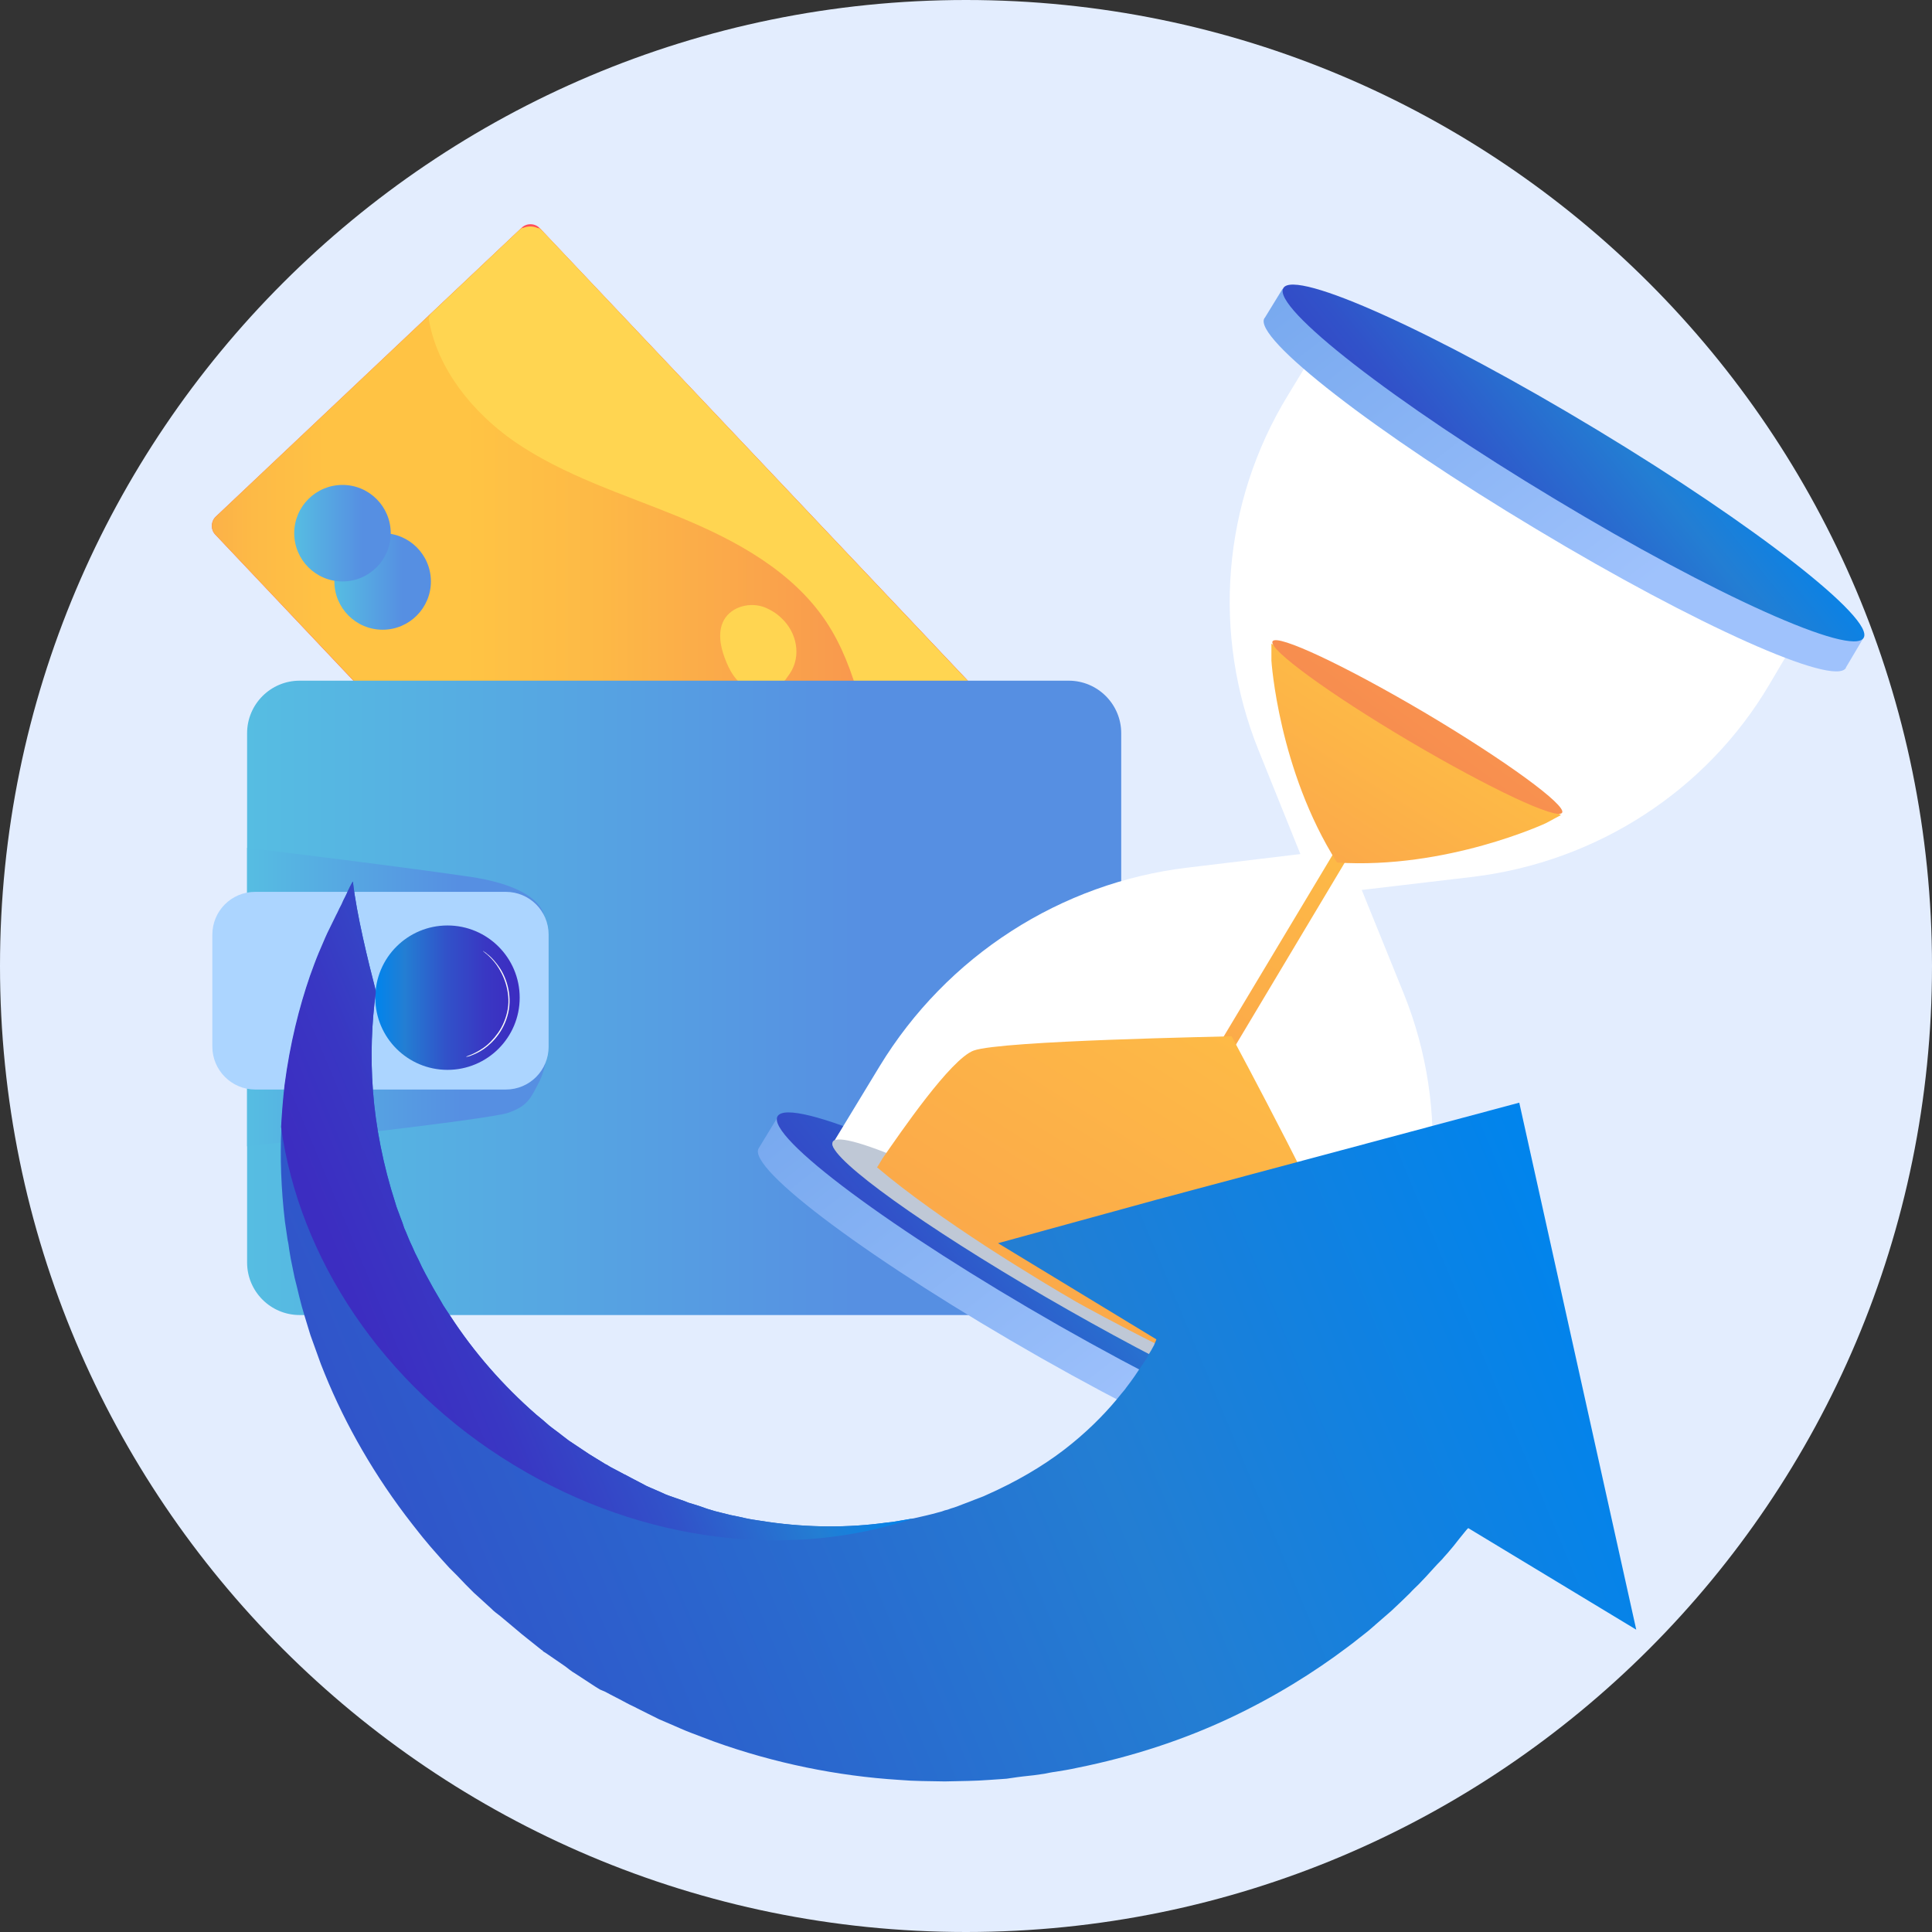 <svg width="100" height="100" viewBox="0 0 100 100" fill="none" xmlns="http://www.w3.org/2000/svg">
<rect x="0" y="0" width="100" height="100" fill="#333333" stroke="none"/>
<path d="M50 100C77.614 100 100 77.614 100 50C100 22.386 77.614 0 50 0C22.386 0 0 22.386 0 50C0 77.614 22.386 100 50 100Z" fill="#E3EDFE"/>
<path d="M35.252 53.178L11.151 27.678C10.891 27.418 10.911 26.979 11.171 26.739L26.998 11.791C27.258 11.531 27.698 11.551 27.938 11.811L52.038 37.29C52.298 37.55 52.278 37.99 52.018 38.23L36.211 53.178C35.931 53.457 35.511 53.437 35.252 53.178Z" fill="#FF4F5B"/>
<path d="M27.939 11.811L52.039 37.291C52.299 37.55 52.279 37.99 52.019 38.23L36.212 53.178C35.952 53.438 35.513 53.418 35.273 53.158L11.152 27.678C10.892 27.419 10.912 26.979 11.172 26.739L26.999 11.791" fill="url(#paint0_linear)"/>
<path d="M51.859 37.111L28.118 12.011C27.759 11.631 27.179 11.631 26.819 11.971L22.323 16.227C22.243 16.307 22.183 16.427 22.203 16.567C22.643 19.085 24.441 21.323 26.58 22.822C29.177 24.621 32.235 25.56 35.153 26.759C38.07 27.958 40.988 29.537 42.747 32.155C44.405 34.633 44.785 37.71 45.624 40.548C45.844 41.307 46.124 42.087 46.464 42.826C46.564 43.046 46.863 43.106 47.063 42.946L51.819 38.45C52.199 38.07 52.219 37.49 51.859 37.111Z" fill="#FFD551"/>
<path d="M32.115 43.144C32.455 42.825 32.835 42.825 33.074 43.084C33.314 43.344 33.294 43.724 32.955 44.044C32.615 44.363 32.235 44.363 31.995 44.104C31.755 43.844 31.755 43.464 32.115 43.144ZM32.735 43.784C32.974 43.564 32.995 43.384 32.875 43.264C32.755 43.144 32.575 43.144 32.355 43.384C32.115 43.604 32.095 43.784 32.215 43.904C32.315 44.024 32.495 44.024 32.735 43.784Z" fill="white"/>
<path d="M33.694 45.204C33.474 45.404 33.174 45.364 32.974 45.144C32.694 44.864 32.714 44.505 33.054 44.185C33.414 43.845 33.833 43.865 34.133 44.185C34.233 44.305 34.313 44.425 34.333 44.545L34.073 44.624C34.053 44.525 34.013 44.445 33.933 44.385C33.773 44.205 33.554 44.205 33.354 44.385C33.474 44.385 33.594 44.445 33.694 44.565C33.873 44.724 33.893 45.004 33.694 45.204ZM33.454 44.984C33.554 44.884 33.554 44.764 33.434 44.664C33.334 44.565 33.194 44.545 33.114 44.624C33.034 44.704 33.014 44.844 33.134 44.964C33.234 45.044 33.374 45.064 33.454 44.984Z" fill="white"/>
<path d="M35.092 44.805L35.292 45.005L33.414 45.844L33.214 45.644L35.092 44.805Z" fill="white"/>
<path d="M34.953 46.802L34.753 46.982L34.014 46.182L34.173 46.042L34.933 46.082C35.113 46.082 35.173 46.062 35.233 46.002C35.313 45.922 35.313 45.822 35.213 45.703C35.133 45.623 35.013 45.563 34.893 45.583L34.833 45.303C35.033 45.263 35.253 45.343 35.413 45.543C35.632 45.783 35.652 46.042 35.472 46.222C35.373 46.322 35.253 46.382 34.973 46.362L34.513 46.342L34.953 46.802Z" fill="white"/>
<path d="M35.972 47.822L35.812 47.642L35.592 47.842L35.373 47.602L35.592 47.402L35.053 46.843L35.213 46.683L36.352 46.543L36.592 46.803L35.532 46.943L35.792 47.222L35.992 47.043L36.212 47.262L36.012 47.442L36.172 47.622L35.972 47.822Z" fill="white"/>
<path d="M40.888 34.853C41.487 33.953 41.247 32.734 40.448 31.995C40.208 31.755 39.908 31.575 39.629 31.455C38.869 31.136 37.87 31.375 37.47 32.095C37.151 32.674 37.27 33.414 37.51 34.053C37.75 34.713 38.13 35.392 38.789 35.652C39.429 35.892 40.168 35.672 40.648 35.192C40.728 35.072 40.808 34.973 40.888 34.853Z" fill="#FFD551"/>
<path d="M58.034 37.95V65.348C58.034 66.847 56.815 68.066 55.316 68.066H15.508C14.009 68.066 12.79 66.847 12.79 65.348V37.95C12.79 36.451 14.009 35.232 15.508 35.232H55.316C56.815 35.232 58.034 36.451 58.034 37.95Z" fill="url(#paint1_linear)"/>
<path d="M28.398 53.438C28.398 53.438 28.398 54.996 27.938 55.935C27.458 56.875 27.318 57.234 26.319 57.594C25.34 57.954 12.79 59.333 12.79 59.333V55.096L28.398 53.438Z" fill="url(#paint2_linear)"/>
<path d="M28.178 47.562C28.178 47.562 28.318 45.983 24.341 45.384C19.784 44.724 12.79 43.885 12.79 43.885V46.882L28.178 47.562Z" fill="url(#paint3_linear)"/>
<path d="M13.209 56.394H26.179C27.418 56.394 28.397 55.395 28.397 54.176V48.38C28.397 47.141 27.398 46.162 26.179 46.162H13.209C11.97 46.162 10.991 47.161 10.991 48.38V54.176C10.991 55.395 11.99 56.394 13.209 56.394Z" fill="#ACD5FF"/>
<path d="M23.162 55.376C25.226 55.376 26.899 53.703 26.899 51.639C26.899 49.575 25.226 47.902 23.162 47.902C21.098 47.902 19.425 49.575 19.425 51.639C19.425 53.703 21.098 55.376 23.162 55.376Z" fill="url(#paint4_linear)"/>
<path d="M24.121 54.696C24.121 54.676 24.501 54.596 25.02 54.237C25.28 54.057 25.54 53.797 25.78 53.457C26.02 53.118 26.199 52.698 26.279 52.238C26.359 51.779 26.299 51.319 26.179 50.919C26.059 50.52 25.88 50.2 25.7 49.94C25.34 49.441 24.98 49.241 25 49.221C25 49.221 25.02 49.221 25.06 49.261C25.1 49.281 25.16 49.321 25.22 49.381C25.36 49.48 25.54 49.66 25.74 49.92C25.94 50.18 26.119 50.5 26.239 50.899C26.359 51.299 26.419 51.759 26.339 52.258C26.259 52.738 26.059 53.178 25.82 53.517C25.58 53.857 25.3 54.117 25.04 54.297C24.781 54.477 24.541 54.576 24.381 54.636C24.301 54.676 24.241 54.676 24.181 54.696C24.141 54.696 24.121 54.696 24.121 54.696Z" fill="#FAFAFA"/>
<path d="M19.805 32.594C21.184 32.594 22.303 31.475 22.303 30.096C22.303 28.716 21.184 27.598 19.805 27.598C18.425 27.598 17.307 28.716 17.307 30.096C17.307 31.475 18.425 32.594 19.805 32.594Z" fill="url(#paint5_linear)"/>
<path d="M17.727 30.096C19.106 30.096 20.224 28.977 20.224 27.598C20.224 26.218 19.106 25.1 17.727 25.1C16.347 25.1 15.229 26.218 15.229 27.598C15.229 28.977 16.347 30.096 17.727 30.096Z" fill="url(#paint6_linear)"/>
<path d="M71.424 75.541L63.43 71.004C61.332 69.566 58.814 68.067 56.116 66.528C53.398 64.969 50.82 63.57 48.462 62.471L40.269 57.795L39.27 59.434C38.63 60.473 45.205 65.349 53.878 70.285C62.471 75.161 69.885 78.199 70.504 77.159L70.544 77.1L71.424 75.541Z" fill="url(#paint7_linear)"/>
<path d="M71.404 75.56C70.804 76.599 63.41 73.502 54.837 68.626C46.184 63.689 39.629 58.813 40.248 57.774C40.888 56.735 48.462 59.932 57.075 64.868C65.648 69.745 72.023 74.521 71.404 75.56Z" fill="url(#paint8_linear)"/>
<path d="M76.24 45.385L70.484 46.064L72.663 51.44C75.081 57.435 74.541 64.27 71.204 69.925L68.906 73.802C68.866 73.882 68.766 73.902 68.606 73.902L56.775 66.308L55.956 65.828L43.166 59.413C43.086 59.274 43.086 59.194 43.146 59.114L45.524 55.197C49.002 49.481 54.897 45.684 61.492 44.905L67.307 44.206L65.149 38.85C62.711 32.815 63.27 26.02 66.647 20.485L69.066 16.508L80.836 24.401L81.635 24.881L93.906 31.496L91.567 35.453C88.33 40.928 82.655 44.605 76.24 45.385Z" fill="white"/>
<path d="M68.885 73.802C68.845 73.881 68.745 73.921 68.585 73.921C67.226 73.961 61.691 71.443 55.296 67.806C48.861 64.149 43.785 60.612 43.145 59.413C43.065 59.273 43.065 59.173 43.105 59.093C43.545 58.374 49.72 61.112 56.874 65.208C63.949 69.245 69.304 73.102 68.885 73.802Z" fill="#BFC8D6"/>
<path d="M63.61 54.677L62.95 54.297L69.265 43.766L69.905 44.145L63.61 54.677Z" fill="url(#paint9_linear)"/>
<path d="M73.322 37.771L65.808 33.315V34.194C65.808 34.194 66.167 39.849 69.205 44.645C74.88 45.005 80.016 42.607 80.016 42.607L80.796 42.187L73.322 37.771Z" fill="url(#paint10_linear)"/>
<path d="M80.855 42.066C80.615 42.466 77.098 40.807 72.962 38.37C68.805 35.911 65.627 33.593 65.867 33.194C66.107 32.794 69.664 34.473 73.821 36.931C77.957 39.389 81.095 41.687 80.855 42.066Z" fill="url(#paint11_linear)"/>
<path d="M66.627 72.522C62.43 71.103 56.535 67.845 55.676 67.366C55.676 67.366 55.616 67.326 55.576 67.306C55.536 67.286 55.476 67.246 55.476 67.246C55.016 66.986 53.158 65.887 50.999 64.488C49.101 63.249 46.983 61.77 45.384 60.411H45.404C45.424 60.391 45.524 60.212 45.684 59.952C46.603 58.633 49.201 54.816 50.4 54.376C51.839 53.856 63.369 53.657 63.749 53.637C63.929 53.976 69.265 63.908 69.504 65.367C69.564 65.767 69.385 66.447 69.105 67.246C68.785 68.145 68.305 69.184 67.866 70.103C67.226 71.422 66.627 72.522 66.627 72.522Z" fill="url(#paint12_linear)"/>
<path d="M96.442 33.035L88.728 28.398C86.71 26.94 84.292 25.421 81.674 23.842C79.056 22.263 76.558 20.825 74.3 19.705L66.386 14.949L65.467 16.448L65.447 16.468C64.828 17.467 71.162 22.383 79.536 27.399C87.809 32.375 94.944 35.553 95.543 34.574V34.553L96.442 33.035Z" fill="url(#paint13_linear)"/>
<path d="M96.462 33.014C95.883 34.014 88.748 30.816 80.495 25.84C72.141 20.824 65.827 15.908 66.426 14.909C67.026 13.91 74.32 17.207 82.653 22.243C90.887 27.219 97.042 32.035 96.462 33.014Z" fill="url(#paint14_linear)"/>
<path d="M18.206 45.723L18.265 45.623C18.445 47.282 19.065 49.8 19.445 51.258C19.445 51.319 19.445 51.358 19.445 51.418C19.245 52.917 19.165 54.636 19.305 56.474C19.445 58.313 19.824 60.291 20.464 62.27C20.524 62.51 20.644 62.769 20.724 63.009C20.764 63.129 20.823 63.249 20.863 63.389L20.923 63.569C20.943 63.629 20.983 63.689 21.003 63.748C21.103 63.988 21.203 64.248 21.323 64.488L21.403 64.668L21.483 64.848C21.543 64.968 21.603 65.088 21.663 65.207C21.883 65.707 22.162 66.187 22.422 66.666C22.562 66.906 22.702 67.146 22.842 67.386C22.902 67.505 22.982 67.625 23.062 67.745C23.142 67.865 23.221 67.985 23.302 68.105C24.52 69.984 26.039 71.722 27.758 73.221C27.978 73.401 28.198 73.581 28.417 73.781C28.637 73.96 28.877 74.12 29.097 74.3L29.436 74.56L29.796 74.8L30.156 75.04C30.276 75.12 30.396 75.199 30.516 75.279C30.756 75.419 30.995 75.579 31.235 75.719C31.295 75.759 31.355 75.799 31.415 75.819L31.575 75.919L31.915 76.099L32.254 76.278C32.274 76.299 32.294 76.299 32.334 76.319L32.674 76.498L33.134 76.738L33.473 76.918L33.533 76.958L33.553 76.978C33.553 76.978 33.673 77.058 33.473 76.918L34.253 77.258C34.373 77.318 34.513 77.378 34.632 77.418L35.032 77.558L35.432 77.697L35.632 77.777C35.691 77.797 35.772 77.817 35.831 77.837C36.091 77.917 36.351 77.997 36.611 78.097C36.731 78.137 36.871 78.177 37.011 78.217L37.41 78.317L37.81 78.417L38.209 78.497C38.469 78.557 38.729 78.617 38.989 78.657C39.249 78.697 39.508 78.737 39.768 78.776C41.867 79.076 43.925 79.076 45.823 78.817L46.183 78.776L46.543 78.717C46.783 78.677 47.002 78.637 47.242 78.597H47.262C47.702 78.497 48.162 78.397 48.581 78.277C48.681 78.257 48.801 78.217 48.901 78.177L49.061 78.137L49.221 78.077C49.441 78.017 49.64 77.937 49.84 77.857C49.9 77.837 49.94 77.817 50 77.797L50.16 77.737C50.26 77.697 50.36 77.657 50.46 77.618C50.66 77.537 50.859 77.478 51.059 77.378C52.598 76.698 53.957 75.899 55.076 75.04C56.195 74.18 57.094 73.281 57.794 72.442C57.874 72.342 57.974 72.222 58.054 72.122C58.134 72.022 58.233 71.922 58.294 71.822C58.453 71.622 58.593 71.422 58.733 71.223C58.873 71.023 58.993 70.823 59.113 70.663C59.173 70.563 59.233 70.483 59.293 70.403C59.353 70.303 59.393 70.223 59.432 70.143C59.532 69.984 59.632 69.824 59.712 69.664C59.732 69.624 59.752 69.604 59.752 69.564C59.772 69.544 59.772 69.504 59.792 69.484C59.812 69.424 59.812 69.424 59.832 69.384C59.852 69.344 59.852 69.324 59.852 69.324L51.659 64.348L59.812 62.11L78.637 57.074L84.692 84.352L75.999 79.096C75.979 79.096 75.879 79.216 75.799 79.316C75.62 79.536 75.44 79.756 75.24 80.016C75.14 80.135 75.04 80.255 74.92 80.395C74.86 80.455 74.8 80.535 74.74 80.595C74.68 80.675 74.62 80.735 74.56 80.795C74.321 81.035 74.081 81.314 73.821 81.594C73.681 81.734 73.561 81.874 73.421 82.014C73.281 82.154 73.122 82.294 72.982 82.454C72.682 82.753 72.362 83.053 72.022 83.373C71.683 83.673 71.303 83.992 70.943 84.312C70.763 84.472 70.544 84.632 70.344 84.792C70.144 84.952 69.944 85.112 69.724 85.271C68.026 86.55 65.987 87.829 63.649 88.928C61.311 90.028 58.633 90.927 55.736 91.506C55.376 91.586 55.016 91.646 54.636 91.706C54.456 91.726 54.277 91.766 54.077 91.806L53.797 91.846L53.517 91.886C53.138 91.926 52.758 91.966 52.378 92.026L52.098 92.066L51.819 92.086C51.619 92.106 51.439 92.106 51.239 92.126C50.48 92.186 49.7 92.186 48.901 92.206C48.501 92.206 48.122 92.186 47.722 92.186C47.522 92.186 47.322 92.166 47.122 92.166C46.923 92.146 46.723 92.146 46.523 92.126C43.345 91.926 40.088 91.266 36.971 90.147C36.591 90.007 36.191 89.848 35.811 89.708C35.432 89.568 35.052 89.388 34.672 89.228L34.113 88.988L33.553 88.709L32.994 88.429C32.814 88.329 32.614 88.249 32.434 88.149C32.074 87.949 31.695 87.769 31.335 87.57C31.255 87.529 31.135 87.49 31.055 87.45L30.796 87.29L30.276 86.95L29.756 86.61C29.576 86.51 29.417 86.371 29.257 86.251L28.238 85.551C27.998 85.411 28.158 85.491 28.098 85.451L28.078 85.431L28.018 85.391L27.918 85.311L27.718 85.151L27.318 84.832L27.118 84.672L27.018 84.592L26.899 84.492L26.399 84.072L25.899 83.653L25.64 83.453C25.56 83.393 25.48 83.313 25.42 83.253C25.12 82.973 24.82 82.713 24.52 82.434C24.381 82.294 24.241 82.154 24.101 82.014L23.681 81.574L23.262 81.155L22.862 80.715C22.602 80.415 22.322 80.115 22.082 79.816C21.823 79.516 21.583 79.196 21.343 78.896C19.405 76.418 17.886 73.76 16.807 71.103C16.747 70.943 16.667 70.763 16.607 70.603C16.547 70.443 16.487 70.263 16.427 70.103C16.307 69.764 16.187 69.444 16.067 69.104C15.867 68.425 15.648 67.785 15.488 67.106C15.448 66.946 15.408 66.786 15.368 66.606L15.308 66.367L15.248 66.127C15.188 65.807 15.108 65.467 15.048 65.147L15.008 64.908L14.968 64.668C14.948 64.508 14.928 64.348 14.888 64.188C14.848 63.868 14.788 63.549 14.748 63.229C14.549 61.53 14.489 59.892 14.568 58.353C14.608 57.614 14.668 56.874 14.748 56.175C15.028 54.036 15.508 52.138 16.067 50.519C16.147 50.319 16.207 50.12 16.287 49.92C16.367 49.72 16.427 49.54 16.507 49.36C16.667 49 16.807 48.641 16.966 48.301C17.126 47.961 17.286 47.661 17.426 47.362C17.506 47.222 17.566 47.062 17.646 46.922C17.726 46.782 17.766 46.642 17.846 46.502C17.966 46.223 18.066 45.963 18.206 45.723Z" fill="url(#paint15_linear)"/>
<path d="M18.206 45.725L18.266 45.625C18.446 47.284 19.065 49.802 19.445 51.261C19.445 51.32 19.445 51.36 19.445 51.42C19.245 52.919 19.165 54.638 19.305 56.476C19.445 58.315 19.825 60.293 20.464 62.272C20.524 62.511 20.644 62.771 20.724 63.011C20.764 63.131 20.824 63.251 20.864 63.391L20.924 63.571C20.944 63.631 20.984 63.691 21.004 63.751C21.104 63.99 21.203 64.25 21.323 64.49L21.403 64.67L21.483 64.85C21.543 64.969 21.603 65.089 21.663 65.209C21.883 65.709 22.163 66.189 22.422 66.668C22.562 66.908 22.702 67.148 22.842 67.388C22.902 67.507 22.982 67.627 23.062 67.747C23.142 67.867 23.222 67.987 23.302 68.107C24.521 69.986 26.04 71.724 27.758 73.223C27.978 73.403 28.198 73.583 28.418 73.782C28.638 73.962 28.877 74.122 29.097 74.302L29.437 74.562L29.797 74.802L30.156 75.041C30.276 75.121 30.396 75.201 30.516 75.281C30.756 75.421 30.996 75.581 31.235 75.721C31.295 75.761 31.355 75.801 31.415 75.821L31.575 75.921L31.915 76.101L32.255 76.281C32.275 76.3 32.295 76.3 32.335 76.32L32.674 76.5L33.134 76.74L33.474 76.92L33.534 76.96L33.554 76.98C33.554 76.98 33.673 77.06 33.474 76.92L34.253 77.26C34.373 77.32 34.513 77.38 34.633 77.42L35.032 77.559L35.432 77.699L35.632 77.779C35.692 77.799 35.772 77.819 35.832 77.839C36.092 77.919 36.351 77.999 36.611 78.099C36.731 78.139 36.871 78.179 37.011 78.219L37.41 78.319L37.81 78.419L38.21 78.499C38.47 78.559 38.73 78.619 38.989 78.659C39.249 78.698 39.509 78.739 39.769 78.778C41.867 79.078 43.925 79.078 45.824 78.818L46.184 78.778L46.543 78.719C46.783 78.679 47.003 78.639 47.243 78.599H47.263C40.968 80.697 33.334 79.918 26.619 75.841C19.745 71.684 15.468 65.049 14.549 58.335C14.589 57.595 14.649 56.856 14.729 56.157C15.008 54.018 15.488 52.12 16.048 50.501C16.128 50.301 16.188 50.101 16.267 49.902C16.347 49.702 16.407 49.522 16.487 49.342C16.647 48.982 16.787 48.623 16.947 48.283C17.107 47.943 17.267 47.643 17.407 47.344C17.486 47.204 17.546 47.044 17.626 46.904C17.706 46.764 17.746 46.624 17.826 46.484C17.966 46.224 18.066 45.965 18.206 45.725Z" fill="url(#paint16_linear)"/>
<defs>
<linearGradient id="paint0_linear" x1="10.975" y1="32.587" x2="52.219" y2="32.587" gradientUnits="userSpaceOnUse">
<stop stop-color="#FCB148"/>
<stop offset="0.052" stop-color="#FDBA46"/>
<stop offset="0.142" stop-color="#FFC244"/>
<stop offset="0.318" stop-color="#FFC444"/>
<stop offset="0.485" stop-color="#FDB946"/>
<stop offset="0.775" stop-color="#F99C4D"/>
<stop offset="0.866" stop-color="#F8924F"/>
<stop offset="1" stop-color="#F8924F"/>
</linearGradient>
<linearGradient id="paint1_linear" x1="12.798" y1="51.646" x2="58.031" y2="51.646" gradientUnits="userSpaceOnUse">
<stop stop-color="#56BDE2"/>
<stop offset="0.709" stop-color="#568FE2"/>
</linearGradient>
<linearGradient id="paint2_linear" x1="12.798" y1="56.389" x2="28.406" y2="56.389" gradientUnits="userSpaceOnUse">
<stop stop-color="#56BDE2"/>
<stop offset="0.709" stop-color="#568FE2"/>
</linearGradient>
<linearGradient id="paint3_linear" x1="12.798" y1="45.73" x2="28.182" y2="45.73" gradientUnits="userSpaceOnUse">
<stop stop-color="#56BDE2"/>
<stop offset="0.709" stop-color="#568FE2"/>
</linearGradient>
<linearGradient id="paint4_linear" x1="19.428" y1="51.646" x2="26.888" y2="51.646" gradientUnits="userSpaceOnUse">
<stop stop-color="#0084ED"/>
<stop offset="0.205" stop-color="#237ED3"/>
<stop offset="0.491" stop-color="#3152C9"/>
<stop offset="0.767" stop-color="#3937C3"/>
<stop offset="0.967" stop-color="#3C2DC1"/>
</linearGradient>
<linearGradient id="paint5_linear" x1="17.301" y1="30.104" x2="22.3" y2="30.104" gradientUnits="userSpaceOnUse">
<stop stop-color="#56BDE2"/>
<stop offset="0.709" stop-color="#568FE2"/>
</linearGradient>
<linearGradient id="paint6_linear" x1="15.218" y1="27.604" x2="20.218" y2="27.604" gradientUnits="userSpaceOnUse">
<stop stop-color="#56BDE2"/>
<stop offset="0.709" stop-color="#568FE2"/>
</linearGradient>
<linearGradient id="paint7_linear" x1="44.82" y1="54.255" x2="65.618" y2="80.968" gradientUnits="userSpaceOnUse">
<stop stop-color="#78A9EF"/>
<stop offset="0.708" stop-color="#9FC2FC"/>
</linearGradient>
<linearGradient id="paint8_linear" x1="62.679" y1="61.152" x2="40.619" y2="78.975" gradientUnits="userSpaceOnUse">
<stop stop-color="#0084ED"/>
<stop offset="0.205" stop-color="#237ED3"/>
<stop offset="0.491" stop-color="#3152C9"/>
<stop offset="0.767" stop-color="#3937C3"/>
<stop offset="0.967" stop-color="#3C2DC1"/>
</linearGradient>
<linearGradient id="paint9_linear" x1="73.603" y1="37.773" x2="39.879" y2="91.573" gradientUnits="userSpaceOnUse">
<stop stop-color="#FFC444"/>
<stop offset="0.996" stop-color="#F36F56"/>
</linearGradient>
<linearGradient id="paint10_linear" x1="76.025" y1="33.413" x2="53.455" y2="69.417" gradientUnits="userSpaceOnUse">
<stop stop-color="#FFC444"/>
<stop offset="0.996" stop-color="#F36F56"/>
</linearGradient>
<linearGradient id="paint11_linear" x1="91.954" y1="12.365" x2="61.869" y2="53.285" gradientUnits="userSpaceOnUse">
<stop stop-color="#FFC444"/>
<stop offset="0.996" stop-color="#F36F56"/>
</linearGradient>
<linearGradient id="paint12_linear" x1="69.063" y1="45.637" x2="25.198" y2="115.614" gradientUnits="userSpaceOnUse">
<stop stop-color="#FFC444"/>
<stop offset="0.996" stop-color="#F36F56"/>
</linearGradient>
<linearGradient id="paint13_linear" x1="70.571" y1="11.704" x2="91.101" y2="38.072" gradientUnits="userSpaceOnUse">
<stop stop-color="#78A9EF"/>
<stop offset="0.708" stop-color="#9FC2FC"/>
</linearGradient>
<linearGradient id="paint14_linear" x1="87.733" y1="18.887" x2="67.4" y2="35.315" gradientUnits="userSpaceOnUse">
<stop stop-color="#0084ED"/>
<stop offset="0.205" stop-color="#237ED3"/>
<stop offset="0.491" stop-color="#3152C9"/>
<stop offset="0.767" stop-color="#3937C3"/>
<stop offset="0.967" stop-color="#3C2DC1"/>
</linearGradient>
<linearGradient id="paint15_linear" x1="77.398" y1="54.141" x2="-44.461" y2="105.041" gradientUnits="userSpaceOnUse">
<stop stop-color="#0084ED"/>
<stop offset="0.205" stop-color="#237ED3"/>
<stop offset="0.491" stop-color="#3152C9"/>
<stop offset="0.767" stop-color="#3937C3"/>
<stop offset="0.967" stop-color="#3C2DC1"/>
</linearGradient>
<linearGradient id="paint16_linear" x1="39.221" y1="59.388" x2="17.907" y2="68.291" gradientUnits="userSpaceOnUse">
<stop stop-color="#0084ED"/>
<stop offset="0.205" stop-color="#237ED3"/>
<stop offset="0.491" stop-color="#3152C9"/>
<stop offset="0.767" stop-color="#3937C3"/>
<stop offset="0.967" stop-color="#3C2DC1"/>
</linearGradient>
</defs>
</svg>
